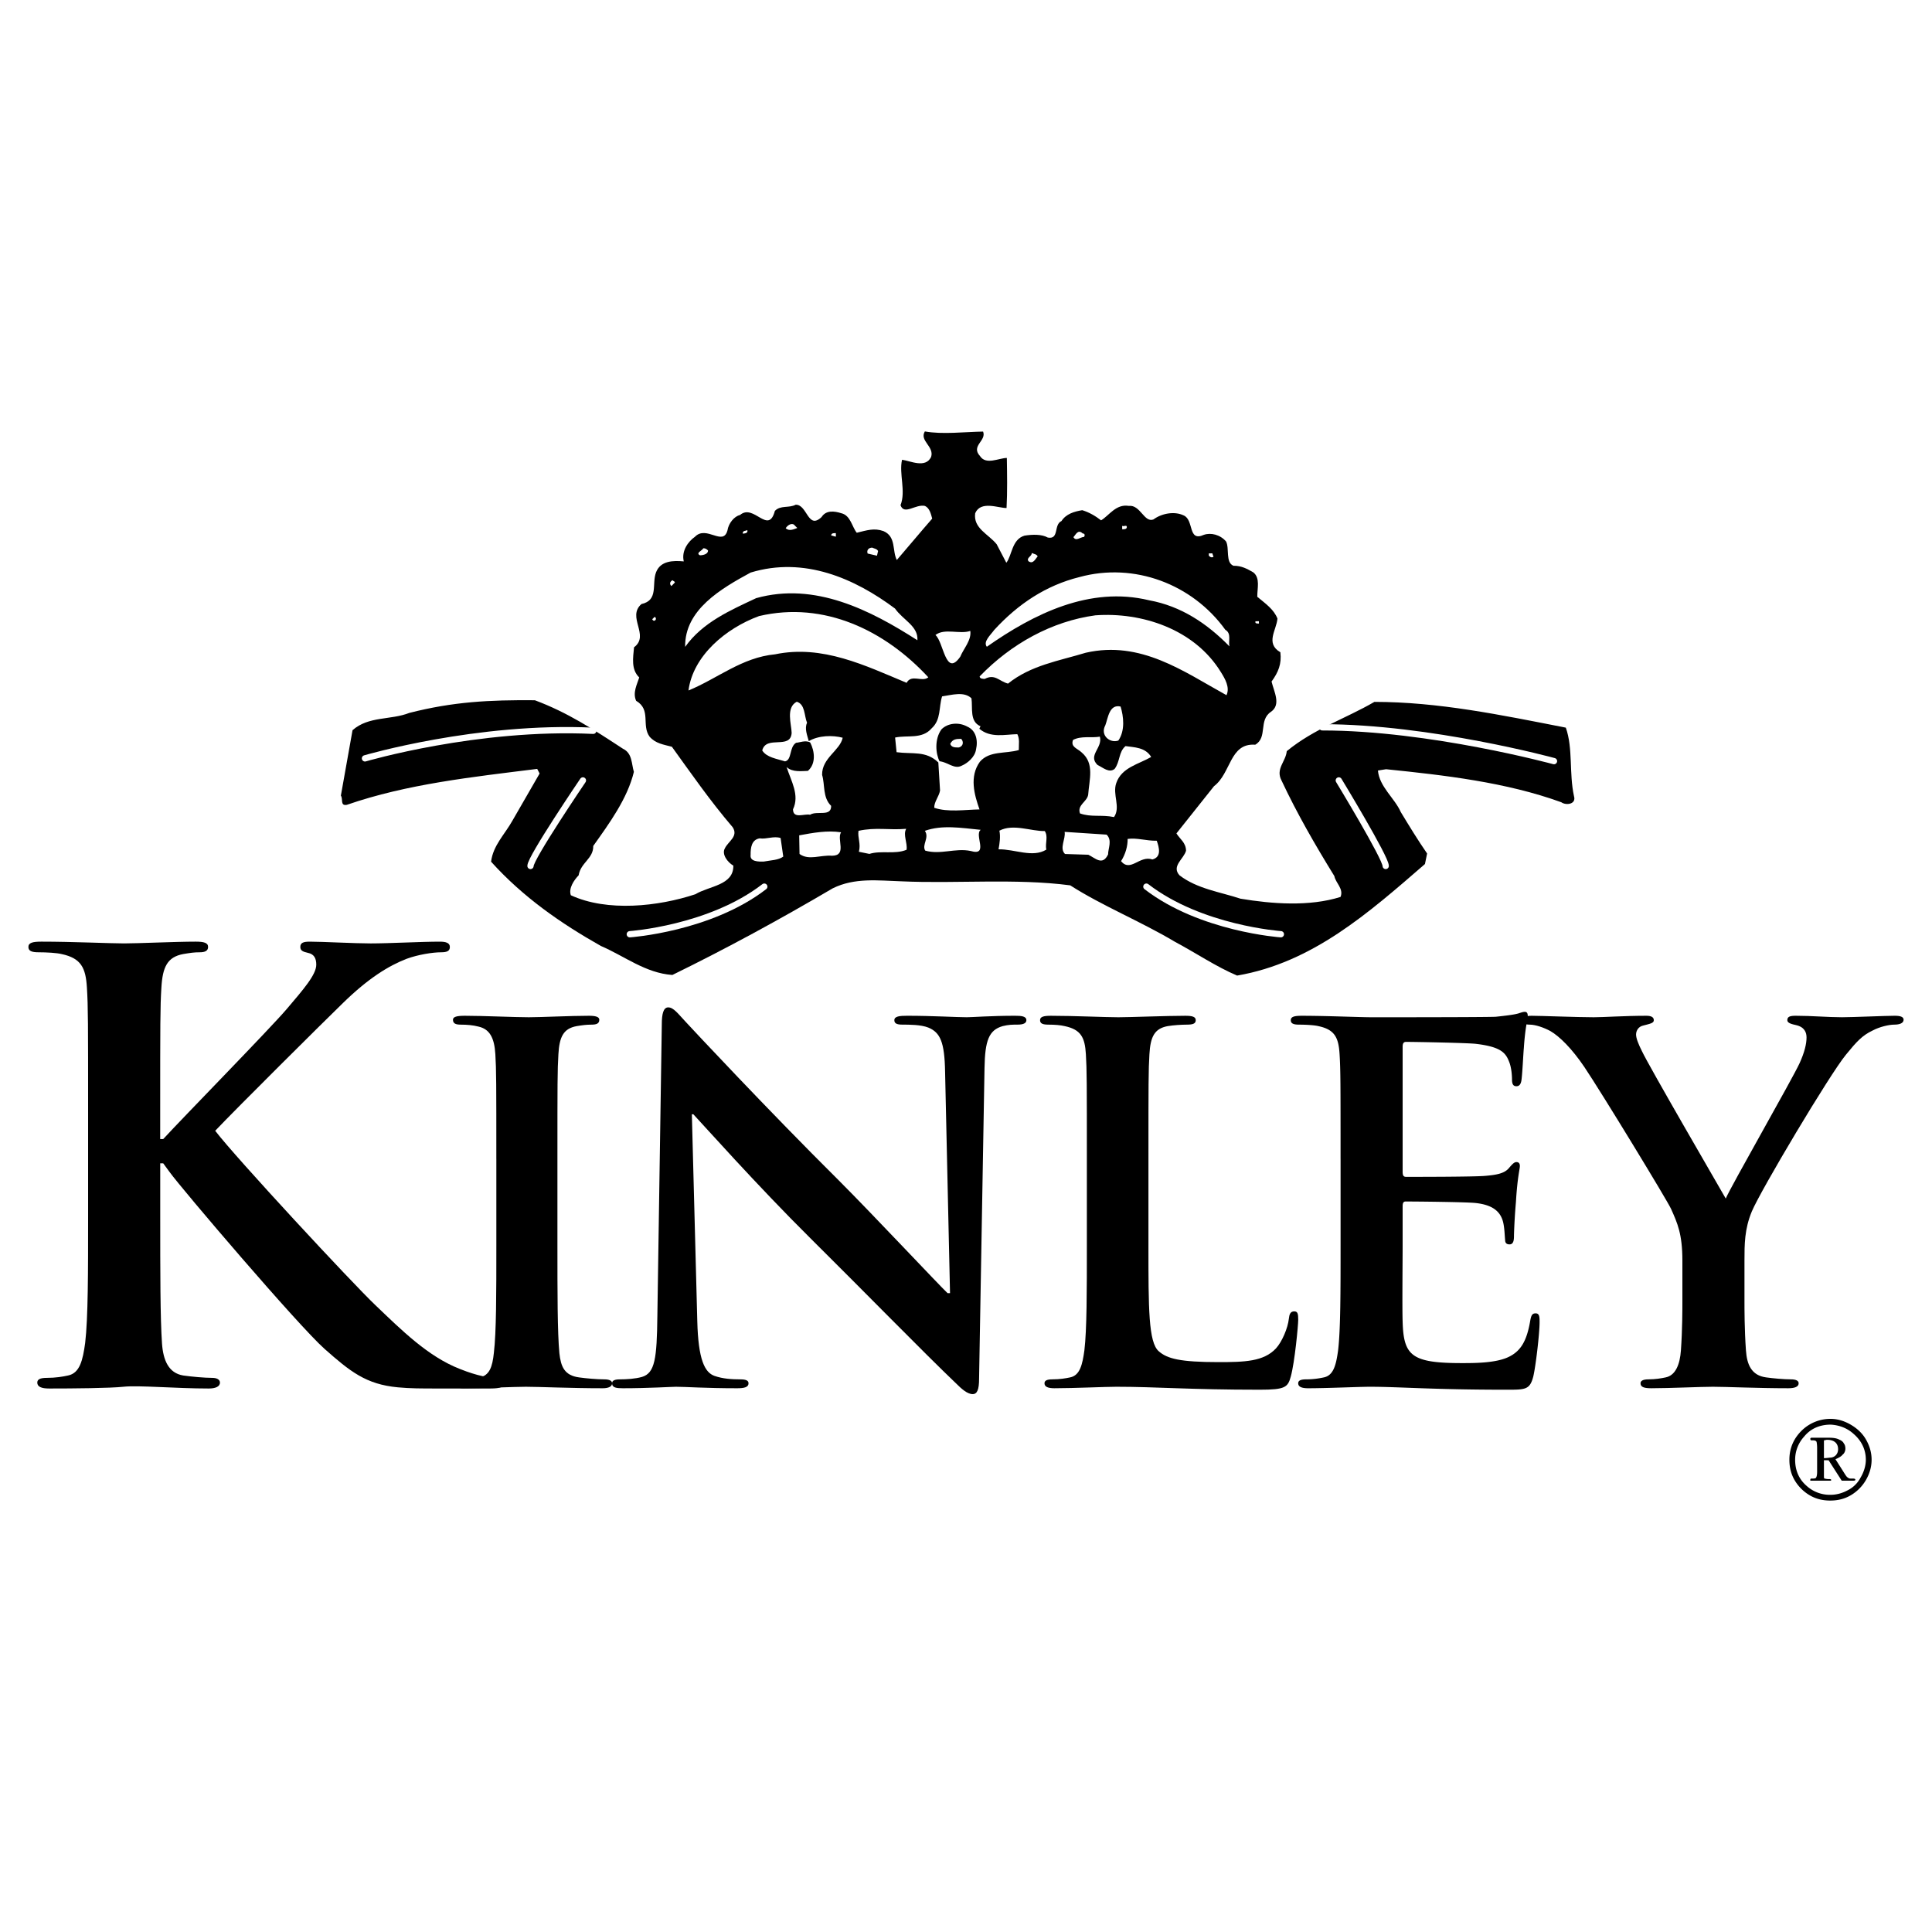 <svg xmlns="http://www.w3.org/2000/svg" width="2500" height="2500" viewBox="0 0 192.756 192.756"><path fill-rule="evenodd" clip-rule="evenodd" fill="#fff" d="M0 0h192.756v192.756H0V0z"/><path d="M15.986 113.646h.296c2.005-2.184 10.615-10.969 12.325-12.975 1.651-1.945 2.948-3.42 2.948-4.424 0-.649-.235-1.061-.825-1.178-.53-.118-.767-.237-.767-.591 0-.413.294-.529.943-.529 1.238 0 4.482.176 6.075.176 1.828 0 5.072-.176 6.899-.176.59 0 1.003.116 1.003.529s-.295.532-.885.532c-.825 0-2.3.234-3.42.647-1.828.708-3.833 1.947-6.37 4.423-1.828 1.77-10.733 10.615-12.738 12.738 2.124 2.771 13.682 15.215 15.983 17.398 2.594 2.477 5.249 5.131 8.433 6.367 1.77.709 2.95.887 3.657.887.413 0 .766.117.766.471 0 .414-.295.59-1.415.59h-5.13c-1.77 0-2.832 0-4.07-.117-3.185-.295-4.777-1.594-7.312-3.834-2.595-2.299-14.213-15.922-15.452-17.633l-.648-.885h-.296v5.365c0 5.426 0 10.086.177 12.621.119 1.652.649 2.949 2.124 3.186.826.117 2.123.236 2.89.236.472 0 .767.176.767.471 0 .414-.473.59-1.121.59-3.303 0-7.027-.336-8.493-.176-1.356.145-5.072.176-7.431.176-.767 0-1.179-.176-1.179-.59 0-.295.235-.471.942-.471.886 0 1.593-.119 2.124-.236 1.18-.236 1.474-1.533 1.71-3.244.294-2.477.294-7.137.294-12.562v-10.379c0-8.963 0-10.615-.118-12.502-.117-2.005-.59-2.95-2.535-3.362-.473-.117-1.476-.176-2.301-.176-.649 0-1.003-.119-1.003-.532s.413-.529 1.297-.529c3.126 0 6.842.176 8.257.176s5.13-.176 7.135-.176c.826 0 1.239.116 1.239.529s-.354.532-.826.532c-.59 0-.944.059-1.651.176-1.593.296-2.064 1.297-2.183 3.362-.118 1.887-.118 3.539-.118 12.502v2.597h.003z" fill-rule="evenodd" clip-rule="evenodd"/><path d="M49.519 115.6c0-7.473 0-8.848-.098-10.422-.099-1.672-.59-2.506-1.672-2.752-.541-.146-1.179-.197-1.77-.197-.491 0-.786-.098-.786-.49 0-.297.393-.395 1.179-.395 1.869 0 4.965.148 6.39.148 1.229 0 4.129-.148 5.997-.148.639 0 1.033.098 1.033.395 0 .393-.295.49-.786.49-.492 0-.885.051-1.475.148-1.327.244-1.721 1.08-1.819 2.801-.098 1.574-.098 2.949-.098 10.422v8.65c0 4.768 0 8.65.196 10.764.147 1.328.491 2.213 1.966 2.41.688.096 1.77.195 2.508.195.54 0 .785.148.785.393 0 .346-.392.494-.934.494-3.244 0-6.341-.148-7.667-.148-1.131 0-4.227.148-6.193.148-.64 0-.983-.148-.983-.494 0-.244.197-.393.787-.393.737 0 1.327-.1 1.77-.195.983-.197 1.278-1.033 1.425-2.459.246-2.064.246-5.947.246-10.715v-8.65h-.001z" fill-rule="evenodd" clip-rule="evenodd"/><path d="M69.569 131.82c.098 3.832.737 5.111 1.721 5.455.835.295 1.77.344 2.556.344.541 0 .835.1.835.393 0 .395-.441.494-1.13.494-3.195 0-5.161-.148-6.095-.148-.443 0-2.753.148-5.31.148-.639 0-1.08-.051-1.08-.494 0-.293.294-.393.786-.393.639 0 1.523-.049 2.211-.246 1.279-.393 1.474-1.818 1.523-6.094l.443-29.1c0-.982.147-1.672.639-1.672.541 0 .983.639 1.818 1.523.59.641 8.062 8.652 15.239 15.779 3.341 3.342 9.978 10.422 10.813 11.207h.246l-.492-22.07c-.049-2.998-.491-3.934-1.67-4.424-.737-.295-1.917-.295-2.605-.295-.59 0-.787-.148-.787-.443 0-.393.541-.441 1.278-.441 2.556 0 4.915.148 5.947.148.541 0 2.408-.148 4.818-.148.639 0 1.129.049 1.129.441 0 .295-.293.443-.883.443-.492 0-.887 0-1.477.148-1.375.391-1.77 1.424-1.816 4.176l-.543 31.018c0 1.082-.195 1.523-.637 1.523-.542 0-1.131-.541-1.673-1.082-3.096-2.949-9.388-9.387-14.5-14.451-5.357-5.309-10.813-11.453-11.698-12.387h-.148l.542 20.648zM114.58 124.25c0 6.291 0 9.684 1.033 10.568.834.736 2.113 1.08 5.947 1.08 2.604 0 4.523-.049 5.75-1.375.59-.641 1.18-2.016 1.279-2.951.049-.441.146-.736.539-.736.346 0 .395.246.395.836 0 .541-.344 4.227-.738 5.652-.295 1.082-.539 1.328-3.096 1.328-7.078 0-10.322-.295-14.305-.295-1.131 0-4.227.148-6.191.148-.641 0-.984-.148-.984-.494 0-.244.197-.393.787-.393.736 0 1.326-.1 1.768-.195.984-.197 1.23-1.279 1.426-2.705.246-2.064.246-5.947.246-10.469v-8.65c0-7.473 0-8.848-.098-10.422-.098-1.672-.492-2.457-2.113-2.801-.395-.098-.984-.148-1.623-.148-.541 0-.836-.098-.836-.443 0-.344.346-.441 1.082-.441 2.311 0 5.406.148 6.734.148 1.18 0 4.768-.148 6.686-.148.688 0 1.031.098 1.031.441 0 .346-.295.443-.885.443-.541 0-1.326.051-1.916.148-1.328.244-1.721 1.08-1.82 2.801-.098 1.574-.098 2.949-.098 10.422v8.651z" fill-rule="evenodd" clip-rule="evenodd"/><path d="M133.748 115.6c0-7.473 0-8.848-.098-10.422-.1-1.672-.492-2.457-2.115-2.801-.393-.098-1.229-.148-1.916-.148-.541 0-.836-.098-.836-.443 0-.344.344-.441 1.082-.441 2.604 0 5.701.148 7.078.148 1.572 0 11.354 0 12.289-.051.934-.098 1.719-.195 2.113-.295.246-.049.539-.197.787-.197.244 0 .293.197.293.443 0 .346-.244.934-.393 3.195-.051.492-.148 2.654-.246 3.244-.049.246-.148.541-.492.541s-.441-.246-.441-.688c0-.346-.049-1.18-.295-1.771-.344-.885-.836-1.475-3.293-1.768-.836-.1-5.998-.197-6.98-.197-.246 0-.344.146-.344.49v12.438c0 .344.049.539.344.539 1.082 0 6.734 0 7.865-.098 1.18-.098 1.916-.246 2.359-.738.344-.393.541-.639.785-.639.197 0 .344.1.344.393 0 .297-.244 1.082-.393 3.59a59.006 59.006 0 0 0-.195 3.295c0 .393 0 .934-.443.934-.344 0-.441-.197-.441-.445-.051-.488-.051-1.129-.197-1.768-.246-.984-.934-1.721-2.754-1.916-.934-.1-5.799-.15-6.979-.15-.246 0-.295.199-.295.494v3.883c0 1.67-.049 6.193 0 7.617.098 3.393.885 4.129 5.898 4.129 1.279 0 3.342 0 4.621-.588 1.277-.59 1.867-1.623 2.211-3.639.098-.541.197-.736.541-.736.393 0 .393.393.393.885 0 1.129-.393 4.473-.639 5.455-.344 1.279-.785 1.279-2.654 1.279-7.422 0-10.715-.295-13.615-.295-1.131 0-4.229.148-6.193.148-.639 0-.982-.148-.982-.494 0-.244.197-.393.785-.393.738 0 1.328-.1 1.77-.195.982-.197 1.229-1.279 1.426-2.705.246-2.064.246-5.947.246-10.469v-8.65h-.001z" fill-rule="evenodd" clip-rule="evenodd"/><path d="M167.852 125.773c0-2.654-.492-3.736-1.131-5.162-.344-.785-6.93-11.6-8.65-14.156-1.229-1.818-2.459-3.047-3.393-3.588-.639-.344-1.475-.639-2.064-.639-.393 0-.738-.098-.738-.443 0-.293.346-.441.936-.441.885 0 4.57.148 6.193.148 1.031 0 3.047-.148 5.26-.148.49 0 .736.148.736.441 0 .295-.344.346-1.082.541-.441.1-.688.492-.688.887 0 .393.246.98.59 1.67.688 1.475 7.57 13.32 8.357 14.697.49-1.18 6.684-11.994 7.373-13.518.49-1.082.688-1.916.688-2.557 0-.492-.197-1.031-1.033-1.227-.441-.1-.885-.199-.885-.494 0-.344.246-.441.836-.441 1.623 0 3.195.148 4.621.148 1.08 0 4.326-.148 5.258-.148.543 0 .887.098.887.395 0 .342-.395.49-.934.49-.492 0-1.426.197-2.164.59-1.031.492-1.572 1.082-2.654 2.408-1.621 1.967-8.502 13.518-9.389 15.633-.736 1.768-.736 3.293-.736 4.914v4.031c0 .785 0 2.85.146 4.914.1 1.426.541 2.508 2.016 2.705.689.096 1.77.195 2.457.195.541 0 .787.148.787.393 0 .346-.393.494-1.031.494-3.098 0-6.193-.148-7.521-.148-1.229 0-4.324.148-6.145.148-.688 0-1.08-.1-1.08-.494 0-.244.244-.393.787-.393.688 0 1.277-.1 1.719-.195.982-.197 1.426-1.279 1.525-2.705.146-2.064.146-4.129.146-4.914v-4.031zM117.213 93.957c-3.404-2.031-7.266-3.591-10.438-5.626-5.473-.717-11.388-.15-16.853-.403-2.325-.074-4.653-.383-6.842.701-5.289 3.113-10.583 5.993-15.998 8.643-2.675-.184-4.796-1.892-7.137-2.896-3.989-2.254-7.752-4.859-10.95-8.406.204-1.63 1.347-2.695 2.136-4.103l2.706-4.694-.241-.46c-6.491.81-12.984 1.504-18.99 3.584-.694.128-.358-.575-.597-.919l1.163-6.526c1.603-1.422 3.817-.996 5.663-1.725 4.396-1.122 7.994-1.301 12.525-1.265 3.273 1.221 5.859 2.919 8.798 4.843.937.448.838 1.495 1.085 2.304-.65 2.684-2.466 5.154-4.054 7.391.022 1.276-1.249 1.647-1.458 2.929-.457.472-1.023 1.296-.779 1.988 3.631 1.68 8.732 1.126 12.429-.101 1.38-.837 3.818-.878 3.784-2.854-.586-.338-1.182-1.14-.844-1.727.336-.703 1.373-1.187.777-2.105-2.253-2.633-4.16-5.387-6.065-8.027-.817-.218-1.632-.319-2.225-1.007-.833-1.147.186-2.675-1.341-3.578-.363-.807.088-1.628.309-2.329-.827-.799-.615-1.964-.518-3.011 1.605-1.19-.75-3.008.737-4.312 1.736-.379 1.012-1.992 1.456-3.162s1.722-1.192 2.769-1.094c-.25-1.041.43-1.982 1.118-2.459 1.142-1.181 2.806.997 3.242-.638.104-.698.673-1.405 1.251-1.532 1.374-1.186 2.824 2.042 3.478-.41.571-.591 1.391-.256 2.081-.617 1.161-.021 1.206 2.535 2.577 1.232.452-.705 1.268-.603 1.968-.383.934.217 1.07 1.376 1.544 1.948 1.042-.25 1.734-.495 2.669-.162 1.288.559.847 1.96 1.328 2.881 1.025-1.18 2.39-2.83 3.529-4.128-.125-.462-.25-1.041-.719-1.265-.933-.217-2.074.965-2.441-.074.557-1.403-.171-3.134.153-4.533.815.103 2.339.889 2.9-.283.33-1.051-1.189-1.606-.625-2.544 1.748.317 3.95.047 5.81.014.363.924-1.254 1.417-.307 2.445.596.918 1.863.2 2.676.186.027 1.626.059 3.368-.029 4.996-.814.014-2.57-.768-3.129.52-.205 1.514 1.314 2.067 2.146 3.099l.961 1.842c.568-.707.541-2.333 1.811-2.704.812-.13 1.74-.146 2.328.191 1.164.212.559-1.287 1.365-1.649.451-.705 1.262-.952 2.072-1.082.701.22 1.287.558 1.877 1.013.805-.479 1.48-1.652 2.762-1.442 1.16-.136 1.541 1.716 2.465 1.352.801-.595 2.076-.85 3.012-.402 1.055.447.395 2.666 2.01 1.94.693-.244 1.627-.028 2.219.658.361.691-.08 2.093.74 2.427.811-.014 1.398.324 1.986.663.705.569.377 1.62.391 2.433.824.683 1.648 1.249 2.012 2.172-.096 1.164-1.234 2.461.291 3.364.137 1.159-.197 1.978-.879 2.919.252 1.042.971 2.306-.062 3.021-1.262.836-.305 2.562-1.568 3.281-2.559-.188-2.391 2.83-4.111 4.137l-3.75 4.713c.357.575.945.913.959 1.726-.219.817-1.484 1.536-.654 2.452 1.768 1.362 4.096 1.67 6.082 2.333 3.145.525 6.867.809 9.986-.174.334-.82-.488-1.385-.617-2.081-1.912-3.104-3.709-6.208-5.277-9.55-.602-1.152.432-1.867.529-2.914 2.75-2.256 5.869-3.239 8.744-4.916 6.391.005 12.568 1.291 19.098 2.571.732 2.078.311 4.525.816 6.84.248.809-.797.943-1.268.603-5.494-1.995-11.664-2.7-17.482-3.295l-.811.13c.143 1.624 1.674 2.759 2.279 4.143.836 1.378 1.674 2.758 2.627 4.136l-.215 1.05c-5.607 4.86-11.213 9.838-18.742 11.129-2.104-.892-4.102-2.251-6.213-3.376z" fill-rule="evenodd" clip-rule="evenodd"/><path d="M111.846 85.919c.451-.705.67-1.522.658-2.219.926-.133 1.861.2 2.906.181.244.693.492 1.619-.432 1.867-1.285-.443-2.183 1.316-3.132.171zM106.256 85.203c-.59-.571.088-1.511-.039-2.207l4.188.275c.59.57.141 1.391.15 1.972-.561 1.172-1.271.37-1.975.034l-2.324-.074zM74.89 85.287c-.012-.697.09-1.513.901-1.644.699.104 1.39-.257 2.09-.035l.265 1.853c-.458.357-1.271.37-1.966.5-.465.007-1.393.024-1.29-.674zM79.769 85.201l-.033-1.858c1.39-.257 2.779-.513 4.177-.306-.452.706.621 2.314-.888 2.34-1.165-.097-2.316.505-3.256-.176zM99.625 84.737c.107-.582.211-1.281.084-1.86 1.381-.722 3.139.062 4.531.038.359.575.021 1.161.148 1.855-1.378.837-3.138-.061-4.763-.033zM85.69 84.981c.217-.817-.141-1.392-.038-2.09 1.737-.379 3.02-.053 4.76-.199-.338.587.141 1.391.036 2.089-1.153.486-2.555.045-3.709.414l-1.049-.214zM92.309 84.866c-.359-.575.442-1.287-.035-1.974 1.732-.612 3.596-.295 5.575-.099-.689.477.859 2.659-1.009 2.109-1.515-.32-3.014.402-4.531-.036zM107.75 81.154c-.297-.842.686-1.142.816-1.85.113-1.556.65-3.118-.639-4.226-.432-.416-1.141-.545-.869-1.255.838-.438 1.832-.173 2.676-.329.303 1.125-1.238 1.857-.232 2.828.57.272 1.145.827 1.701.395.553-.716.395-1.702 1.09-2.279.85.127 1.98.107 2.561 1.085-1.258.728-2.947 1.04-3.484 2.603-.404 1.137.465 2.393-.223 3.393-1.276-.261-2.26.039-3.397-.365zM79.117 80.75c.682-1.424-.19-2.821-.639-4.225.575.554 1.561.396 2.125.386.835-.72.671-1.988.233-2.828-.429-.275-1.129.02-1.412.025-.699.436-.394 1.701-1.097 1.854-.853-.268-1.844-.392-2.279-1.09.397-1.56 2.824-.049 2.935-1.746-.014-.847-.608-2.531.511-3.115.852.268.731 1.399 1.026 2.101-.273.569.022 1.271.172 1.832.979-.582 2.391-.606 3.383-.341-.26 1.276-2.083 2.013-2.054 3.708.3.983.039 2.258.902 3.09.02 1.129-1.404.448-2.103.885-.567-.132-1.686.453-1.703-.536zM93.209 80.592c-.011-.61.469-1.106.58-1.718l-.171-2.803c-1.24-1.198-2.576-.809-4.166-1.025l-.147-1.461c1.216-.265 2.688.197 3.644-.918.96-.871.696-2.085 1.043-3.189.973-.139 2.186-.526 2.931.192.138.973-.205 2.321.902 2.79l-.117.246c1.113.956 2.57.565 3.791.543.252.484.139.974.148 1.583-1.334.39-2.926.051-3.883 1.166-1.072 1.483-.553 3.304-.039 4.758-1.463.027-3.166.301-4.516-.164z" fill-rule="evenodd" clip-rule="evenodd" fill="#fff"/><path d="M93.737 75.948c-.377-.725-.526-2.186.189-3.175.599-.62 1.694-.762 2.557-.289.859.352 1.121 1.323.894 2.303-.109.733-.831 1.356-1.436 1.611-.725.378-1.348-.343-2.204-.45z" fill-rule="evenodd" clip-rule="evenodd"/><path d="M110.281 72.354c.27-.711.385-2.125 1.52-1.862.301.983.467 2.393-.223 3.393-.842.297-1.846-.532-1.297-1.531zM94.805 74.221c.235-.491.601-.498 1.089-.506.248.239.256.727-.229.857-.365.007-.731.013-.86-.351zM108.33 65.123c-2.676.814-5.486 1.249-7.76 3.081-.9-.24-1.299-1.002-2.314-.472-.127.002-.512.009-.516-.247 3.145-3.257 7.205-5.505 11.549-6.094 4.605-.336 9.887 1.365 12.523 5.673.395.633.924 1.521.553 2.296-4.269-2.359-8.549-5.486-14.035-4.237zM68.69 68.889c.452-3.466 3.734-6.213 7.043-7.424 6.505-1.522 12.577 1.446 16.885 6.11-.63.523-1.671-.355-2.167.55-4.128-1.721-8.393-3.824-13.114-2.845-3.325.314-5.723 2.405-8.647 3.609zM93.328 63.355c.917-.713 2.438-.042 3.478-.409.133.927-.665 1.754-1 2.573-1.474 2.117-1.653-1.48-2.478-2.164z" fill-rule="evenodd" clip-rule="evenodd" fill="#fff"/><path d="M114.643 59.889c-5.918-1.433-11.504 1.354-16.186 4.638-.395-.506.363-1.159.738-1.678 2.389-2.604 5.174-4.445 8.49-5.272 5.48-1.504 11.283.7 14.564 5.254.646.373.277 1.148.414 1.658-2.218-2.267-4.808-4.015-8.02-4.6zM74.889 57.125c5.351-1.631 10.384.586 14.407 3.59.789 1.139 2.336 1.753 2.233 3.164-4.663-2.992-10.22-5.842-16.084-4.202-2.54 1.197-5.337 2.398-7.087 4.862-.066-3.712 3.612-5.826 6.531-7.414zM125.254 62.102l-.002-.117.348-.006.004.232c-.116.002-.348.006-.35-.109zM65.07 61.758c.116-.001.226-.352.346-.122.121.23-.225.468-.346.122zM67.093 57.889c.119.114.234.112.236.229l-.341.354c-.238-.228-.125-.463.105-.583zM102.609 55.991c-.238-.344.34-.47.334-.819.234.112.467.108.588.338-.228.237-.451.822-.922.481zM120.607 55.444l-.006-.231.35-.007.121.347c-.228.119-.347.005-.465-.109zM86.564 55.226c-.122-.346.105-.583.454-.589.235.112.467.108.588.339l-.109.467-.933-.217zM70.174 54.699c.232-.004.351.11.468.224.006.349-.457.473-.804.479-.469-.225.224-.47.336-.703zM107.098 53.589c.229-.237.449-.821.924-.365.232-.004.236.229.121.347-.348.006-.805.478-1.045.018zM82.931 53.43c-.004-.232.229-.236.344-.238l.117-.002.006.348c-.116.003-.35-.11-.467-.108zM111.957 52.459c.119.114.463-.124.467.108s-.229.236-.461.24l-.006-.348zM74.098 53.236c-.006-.349.345-.239.459-.357.122.347-.343.355-.459.357zM78.388 52.697c.226-.353.687-.593.925-.249l.236.229c-.347.121-.807.362-1.161.02z" fill-rule="evenodd" clip-rule="evenodd" fill="#fff"/><path d="M36.414 75.663S47.63 72.36 59.19 72.911m-1.032 4.953s-5.23 7.706-5.23 8.532m102.113-10.458s-12.387-3.372-23.119-3.372m1.65 5.298s4.68 7.706 4.68 8.532m-75.416 6.813s7.983-.551 13.418-4.748m51.539 4.748s-7.982-.551-13.418-4.748" fill="none" stroke="#fff" stroke-width=".627" stroke-linecap="round" stroke-linejoin="round" stroke-miterlimit="2.613"/><path d="M182.654 141.561c.68 0 1.357.209 1.986.574.627.365 1.15.836 1.516 1.465.365.627.574 1.305.574 2.037s-.209 1.41-.574 2.039a4.223 4.223 0 0 1-1.516 1.514c-.629.367-1.307.521-2.039.521-.73 0-1.41-.154-2.037-.521a4.223 4.223 0 0 1-1.516-1.514c-.367-.629-.521-1.307-.521-2.039 0-1.201.469-2.195 1.305-2.98a4.08 4.08 0 0 1 2.822-1.096zm0 .574c-1.045 0-1.986.365-2.664 1.203a3.42 3.42 0 0 0-.889 2.299c0 1.045.365 1.934 1.148 2.611a3.457 3.457 0 0 0 2.352.891c.627 0 1.203-.158 1.777-.471a2.915 2.915 0 0 0 1.254-1.254c.312-.523.523-1.15.523-1.777 0-.994-.42-1.881-1.203-2.561-.626-.576-1.409-.888-2.298-.941zm-.679 3.554V147.308c0 .105 0 .156.053.209.051 0 .209.053.418.053h.105c.104 0 .156.053.156.105l-.053.051h-.262-1.777v-.104s0-.105.105-.105h.156c.211 0 .314-.053.314-.104.051-.053.104-.262.104-.576v-2.402c0-.314-.053-.576-.053-.576-.051-.104-.154-.156-.365-.156h-.156c-.053 0-.105-.053-.105-.156 0-.053.053-.105.105-.105h1.776c.418 0 .783.053 1.045.209.156.053.365.209.418.367.104.104.156.312.156.523 0 .207-.105.469-.26.572-.158.209-.471.367-.732.471l.732 1.15c.26.418.416.68.521.68.053.104.209.104.418.104h.105c.156 0 .207.053.207.105 0 .104-.104.104-.262.104h-1.096l-1.307-2.037-.466-.001zm0-.209c.262 0 .523-.053.68-.053.471-.053.732-.418.732-.836 0-.574-.365-.941-1.098-.941-.105 0-.211.053-.314.053v1.777z" fill-rule="evenodd" clip-rule="evenodd"/></svg>